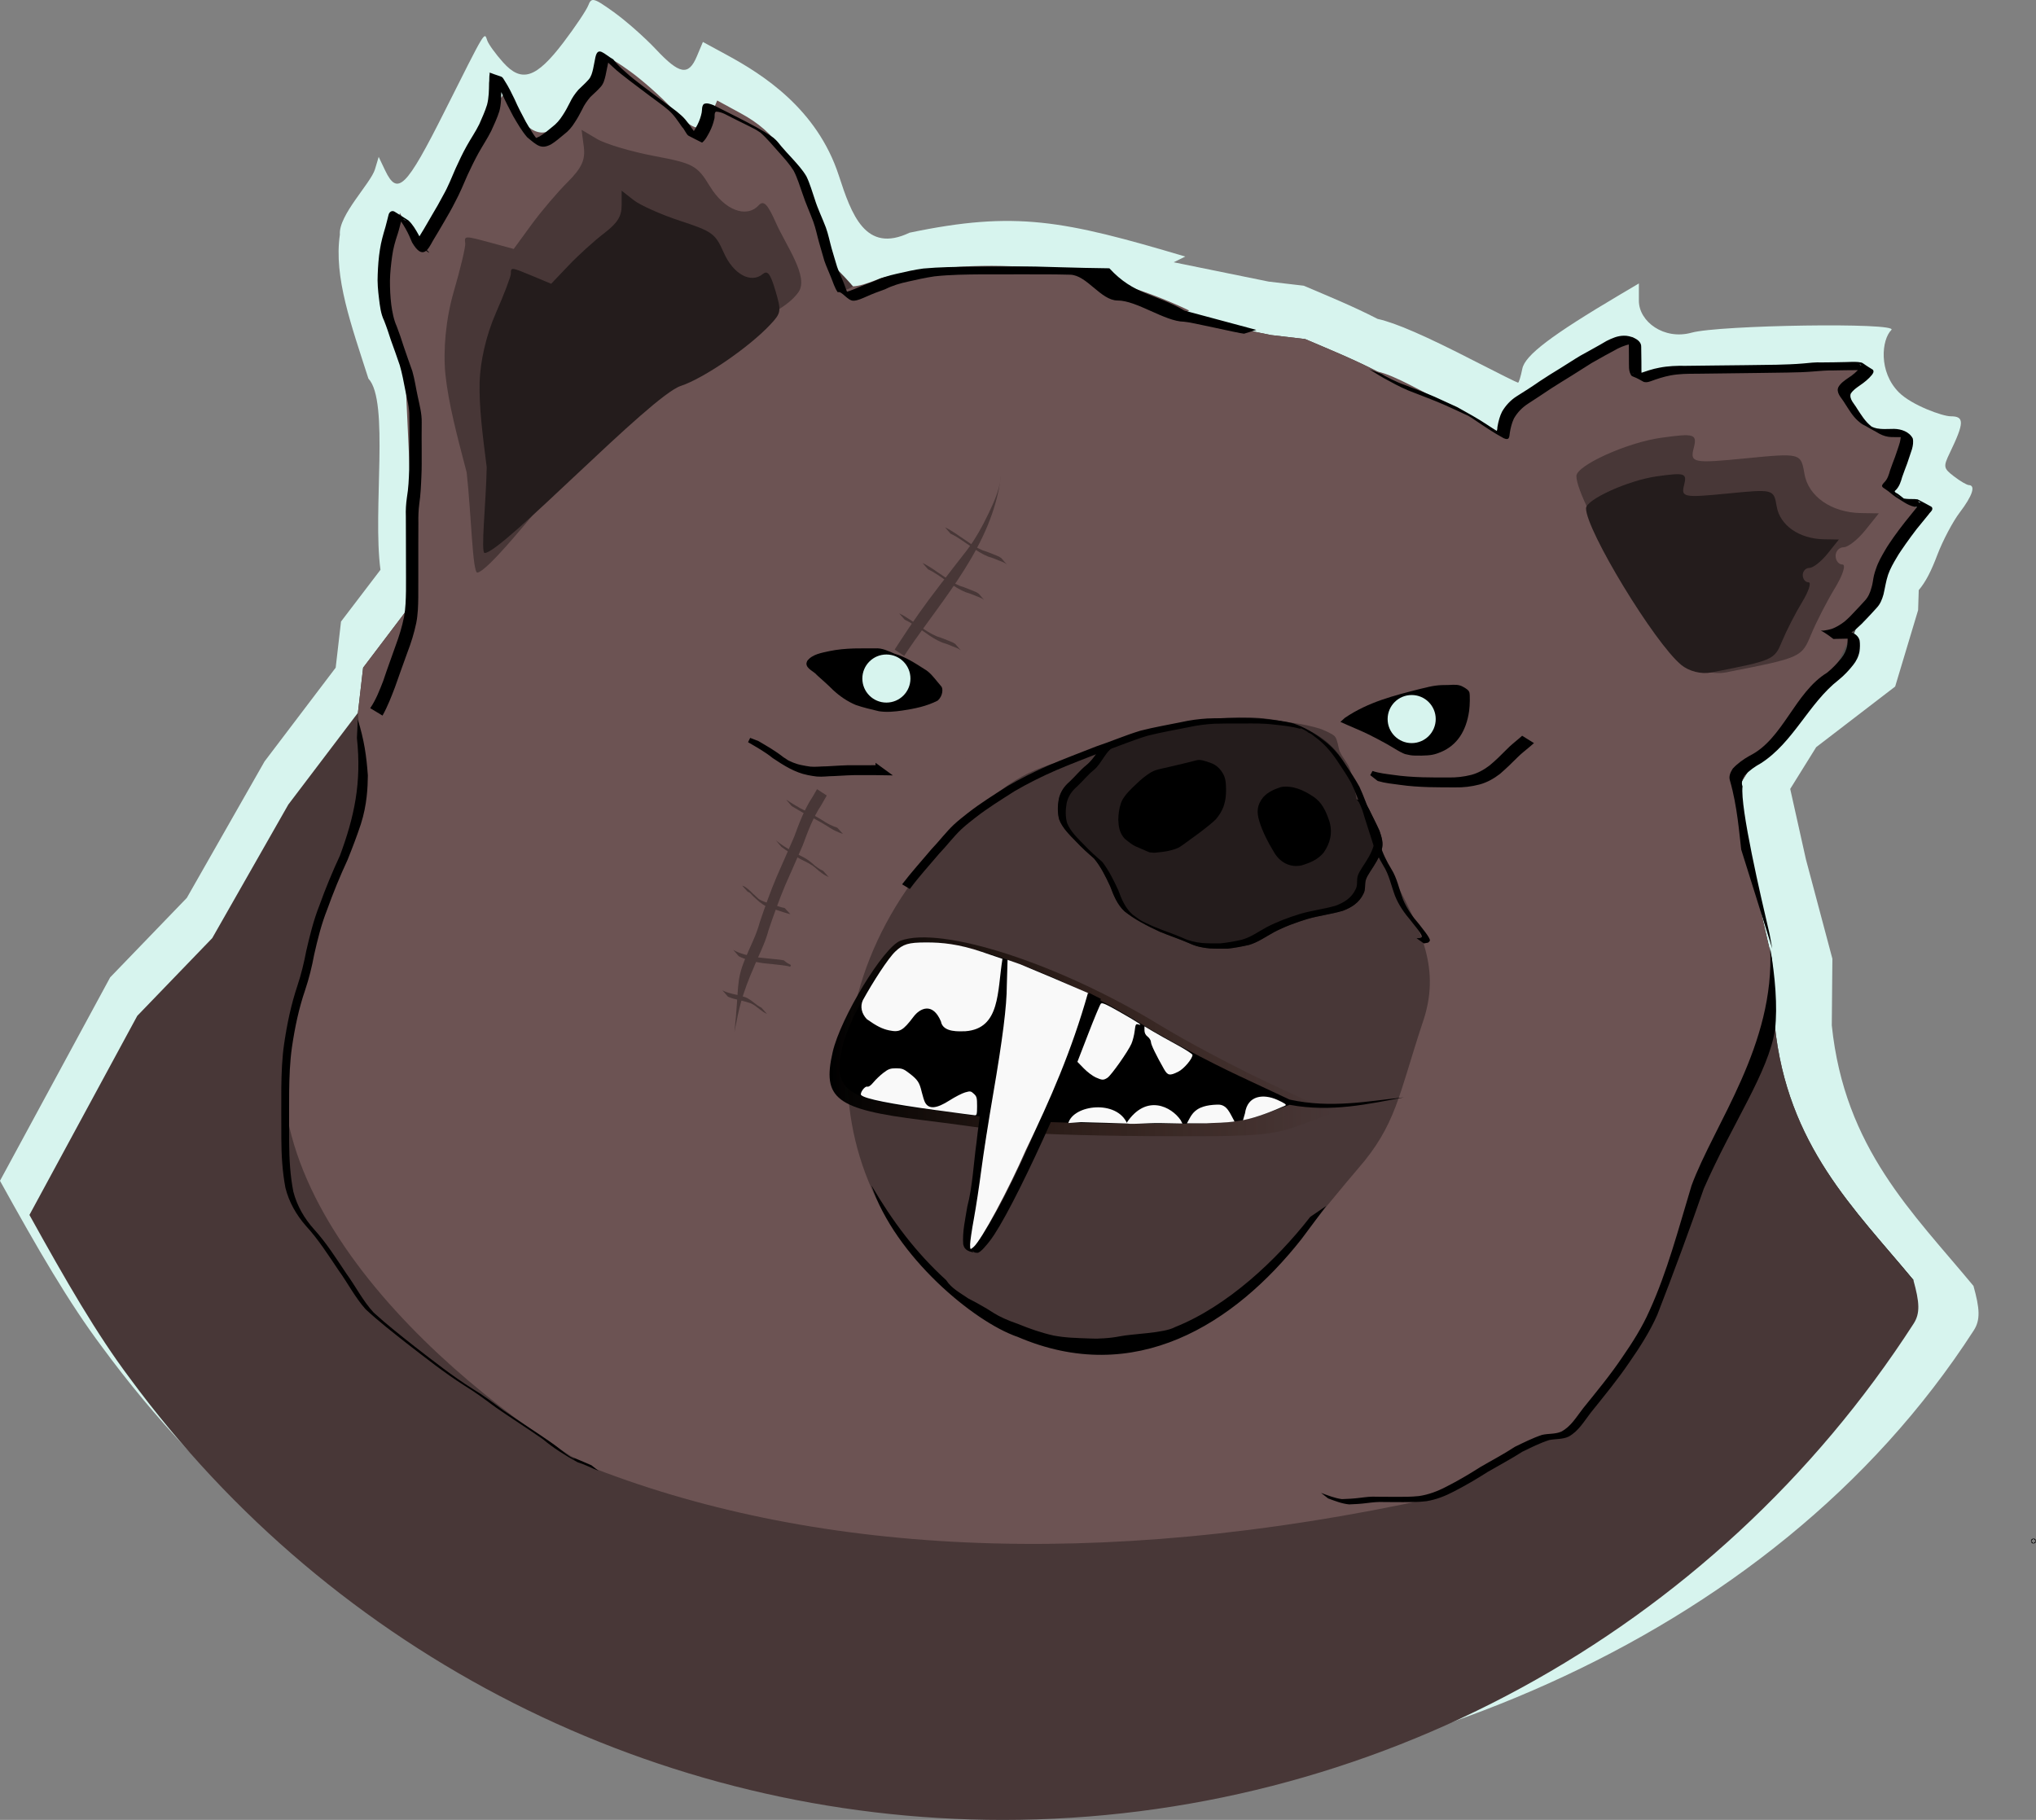 <?xml version="1.0" encoding="UTF-8" standalone="no"?>
<!-- Created with Inkscape (http://www.inkscape.org/) -->

<svg
   width="111.843mm"
   height="99.982mm"
   viewBox="0 0 111.843 99.982"
   version="1.1"
   id="svg5"
   xml:space="preserve"
   xmlns:xlink="http://www.w3.org/1999/xlink"
   xmlns="http://www.w3.org/2000/svg"
   xmlns:svg="http://www.w3.org/2000/svg"><rect x="0" y="0" width="111.843" height="99.982" fill="#808080" stroke="none"/><defs
     id="defs2"><linearGradient
       id="linearGradient7364"><stop
         style="stop-color:#5d4949;stop-opacity:0;"
         offset="0.829"
         id="stop7362" /><stop
         style="stop-color:#1f1818;stop-opacity:1;"
         offset="1"
         id="stop7360" /></linearGradient><linearGradient
       id="linearGradient7354"><stop
         style="stop-color:#000000;stop-opacity:1;"
         offset="0"
         id="stop7350" /><stop
         style="stop-color:#2b1100;stop-opacity:0;"
         offset="1"
         id="stop7352" /></linearGradient><linearGradient
       xlink:href="#linearGradient7354"
       id="linearGradient49"
       gradientUnits="userSpaceOnUse"
       gradientTransform="matrix(1.078,0,0,1.058,-135.365,8.122)"
       x1="64.513"
       y1="228.419"
       x2="90.194"
       y2="228.419" /><linearGradient
       xlink:href="#linearGradient7364"
       id="linearGradient50"
       gradientUnits="userSpaceOnUse"
       gradientTransform="translate(-130.357,21.106)"
       x1="21.127"
       y1="217.47"
       x2="124.051"
       y2="217.47" /><linearGradient
       xlink:href="#linearGradient7364"
       id="linearGradient51"
       gradientUnits="userSpaceOnUse"
       gradientTransform="translate(-130.357,21.106)"
       x1="21.127"
       y1="217.47"
       x2="124.051"
       y2="217.47" /></defs><g
     id="layer1"
     transform="translate(111.414,-192.865)"><path
       id="path1"
       style="fill:#d7f4ee;fill-opacity:1;stroke-width:0.27"
       d="m -78.81,192.866 c -0.143,-0.012 -0.21,0.092 -0.285,0.287 -0.103,0.27 -0.72,1.19 -1.369,2.045 -1.498,1.971 -2.296,2.233 -3.319,1.088 -0.402,-0.45 -0.791,-0.986 -0.863,-1.19 -0.172,-0.483 -0.038,-0.705 -2.345,3.887 -2.111,4.203 -2.585,4.673 -3.266,3.245 l -0.355,-0.744 -0.202,0.676 c -0.232,0.777 -2.018,2.533 -1.929,3.594 -0.347,2.343 0.636,4.997 1.566,7.909 1.166,1.239 0.224,7.234 0.663,10.506 l -2.167,2.843 -0.293,2.533 v 5.3e-4 l -3.907,5.15 -4.271,7.498 -4.21,4.365 -6.053,11.177 c 2.056,3.714 3.777,6.692 5.619,9.145 11.464,15.6 29.665,24.816 49.024,24.823 20.668,-0.002 42.569,-8.376 53.777,-25.741 0.379,-0.582 0.337,-1.205 -0.011,-2.451 -3.316,-4.01 -7.082,-7.545 -7.783,-14.315 l 0.033,-3.659 -1.455,-5.467 -0.862,-3.864 1.427,-2.294 4.338,-3.33 1.261,-4.197 0.035,-1.1 c 0.38,-0.448 0.682,-1.041 1.018,-1.928 0.299,-0.79 0.857,-1.846 1.24,-2.347 0.691,-0.906 0.881,-1.484 0.493,-1.496 -0.112,-0.003 -0.481,-0.22 -0.82,-0.481 -0.576,-0.443 -0.591,-0.528 -0.23,-1.278 0.806,-1.673 0.815,-2.02 0.055,-2.02 -0.449,0 -2.144,-0.612 -2.844,-1.312 -1.136,-1.136 -0.952,-2.897 -0.416,-3.432 0.423,-0.423 -9.467,-0.269 -10.974,0.15 -1.513,0.42 -2.896,-0.607 -2.896,-1.754 v -0.95 l -1.014,0.6 c -3.793,2.246 -5.241,3.344 -5.389,4.085 -0.084,0.422 -0.19,0.767 -0.234,0.767 -0.044,0 -1.094,-0.521 -2.332,-1.158 -2.743,-1.41 -4.382,-2.127 -5.384,-2.346 -0.678,-0.35 -1.363,-0.666 -2.043,-0.964 -0.68,-0.298 -1.356,-0.58 -2.014,-0.86 h -5.3e-4 l -1.926,-0.226 h -5.3e-4 l -2.3,-0.468 -2.917,-0.594 0.637,-0.314 c -6.688,-1.986 -9.322,-2.528 -15.145,-1.311 -2.431,1.162 -3.192,-1.004 -3.888,-3.141 -1.197,-3.679 -4.213,-5.569 -6.132,-6.613 l -1.334,-0.725 -0.333,0.793 c -0.455,1.081 -0.949,0.997 -2.24,-0.381 -0.605,-0.645 -1.647,-1.566 -2.315,-2.046 -0.622,-0.447 -0.934,-0.653 -1.119,-0.669 z" /><path
       style="fill:url(#linearGradient51);fill-opacity:1;stroke-width:0.265"
       d="m -109.23,257.566 5.356,-8.893 4.119,-4.271 4.179,-7.337 3.823,-5.04 0.286,-2.479 2.887,-3.81 -0.188,-14.585 0.942,-4.404 c 2.306,-5.267 7.177,-5.417 12.648,-4.37 4.449,1.648 8.939,3.193 12.062,8.181 3.081,-0.996 8.967,-0.684 13.826,-0.851 l 7.687,1.564 1.885,0.221 c 2.515,1.072 5.285,2.145 7.594,4.218 7.881,8.337 15.46,8.91 21.831,1.521 l 1.204,3.686 c -0.062,1.982 1.895,3.686 -0.191,5.945 -0.409,1.355 -1.09,2.638 -2.016,3.855 l -3.463,3.51 -1.396,2.245 0.843,3.781 1.246,5.347 0.146,3.583 c 0.686,6.624 4.371,10.083 7.616,14.007 -18.235,16.507 -29.516,11.916 -72.977,10.143 -15.156,-2.336 -23.601,-8.459 -29.947,-15.768 z"
       id="path2" /><path
       style="fill:url(#linearGradient50);fill-opacity:1;stroke-width:0.265"
       d="m -109.23,257.566 5.356,-8.893 4.119,-4.271 4.179,-7.337 3.823,-5.04 0.286,-2.479 2.887,-3.81 -0.188,-14.585 0.942,-4.404 c 2.306,-5.267 7.177,-5.417 12.648,-4.37 4.449,1.648 8.939,3.193 12.062,8.181 3.081,-0.996 8.967,-0.684 13.826,-0.851 l 7.687,1.564 1.885,0.221 c 2.515,1.072 5.285,2.145 7.594,4.218 5.706,1.256 -0.562,11.826 21.831,1.521 l 1.204,3.686 -0.191,5.945 -2.133,3.781 -3.346,3.584 -1.396,2.245 0.843,3.781 1.246,5.338 0.145,3.593 c 0.686,6.624 4.371,10.083 7.616,14.007 -18.235,16.507 -29.516,11.916 -72.977,10.143 -15.156,-2.336 -23.601,-8.459 -29.947,-15.768 z"
       id="path3" /><path
       id="path4"
       style="fill:#483737;fill-opacity:1;stroke-width:0.265"
       d="m -80.071,201.866 c -3.372,0.058 -6.169,1.26 -7.755,4.881 l -0.942,4.404 0.188,14.585 -2.887,3.811 -0.286,2.479 -3.823,5.04 -4.179,7.337 -4.119,4.271 -5.923,10.937 c 2.012,3.634 3.696,6.548 5.498,8.948 11.217,15.265 29.027,24.283 47.97,24.289 20.224,-0.002 39.065,-10.267 50.032,-27.259 0.371,-0.57 0.33,-1.179 -0.01,-2.398 -3.245,-3.924 -6.93,-7.383 -7.616,-14.007 l -0.164,-3.612 -1.227,-5.318 -0.843,-3.781 1.397,-2.245 3.476,-3.705 2.002,-3.66 0.191,-5.945 -1.204,-3.687 c -6.765,2.133 -13.215,10.563 -21.831,-1.521 -2.309,-2.073 -5.079,-3.146 -7.594,-4.218 l -1.885,-0.221 -7.687,-1.564 c -4.859,0.167 -10.744,-0.145 -13.826,0.851 -3.122,-4.988 -7.613,-6.533 -12.062,-8.181 -1.71,-0.327 -3.361,-0.537 -4.893,-0.511 z" /><path
       id="path5"
       style="fill:#6c5353;stroke-width:0.265"
       d="m -77.893,196.134 c -0.14,-0.012 -0.205,0.09 -0.279,0.281 -0.101,0.264 -0.704,1.165 -1.34,2.001 -1.466,1.928 -2.247,2.185 -3.247,1.065 -0.394,-0.441 -0.774,-0.964 -0.845,-1.164 -0.168,-0.473 -0.037,-0.69 -2.294,3.804 -2.066,4.112 -2.529,4.573 -3.196,3.175 l -0.348,-0.728 -0.198,0.661 c -0.449,1.502 -1.006,3.798 -0.276,5.788 0.18,0.491 0.629,1.345 0.73,1.735 l 0.606,12.984 -2.887,3.811 -0.286,2.479 0.335,4.757 -3.383,9.948 c -4.824,10.803 7.629,21.85 15.517,26.604 12.213,4.878 28.023,5.9 46.713,1.804 0.43,-0.164 5.924,-3.24 5.924,-3.24 l 1.272,-0.158 2.981,-3.398 2.222,-4.634 4.246,-10.14 2.005,-4.384 -0.148,-3.558 -1.244,-5.373 -0.843,-3.781 1.396,-2.245 3.604,-3.537 1.874,-3.828 0.671,-0.844 c 0.372,-0.438 0.03,-1.25 0.359,-2.119 0.292,-0.773 1.347,-1.517 1.722,-2.008 0.676,-0.887 0.959,-1.086 0.579,-1.096 -0.191,-0.005 -1.938,-0.893 -1.409,-1.127 0.651,-0.287 -0.29,-0.321 0.063,-1.055 0.789,-1.637 0.509,-2.172 -0.235,-2.172 -0.44,0 -1.737,0.131 -1.892,-0.979 -0.036,-0.258 -0.628,-0.671 -0.664,-0.86 -0.179,-0.948 0.406,-1.009 0.843,-1.446 0.414,-0.414 -9.207,-0.166 -10.682,0.244 -1.48,0.411 -1.778,0.023 -1.778,-1.1 v -0.93 l -1.256,0.706 c -2.459,1.456 -4.092,2.237 -4.834,2.932 -0.378,0.354 -0.731,0.429 -0.78,0.674 -0.083,0.413 -0.242,1.031 -0.285,1.031 -0.043,0 -0.673,-0.4 -1.885,-1.023 -2.684,-1.379 -4.024,-2.199 -5.005,-2.414 -1.326,-0.684 -2.682,-1.236 -3.97,-1.785 l -1.885,-0.221 -5.106,-1.039 0.624,-0.307 c -5.18,-2.475 -10.944,-3.088 -16.89,-1.801 -0.1,0.041 -0.195,0.079 -0.287,0.115 -0.538,0.211 -0.953,0.343 -1.295,0.357 -1.112,0.778 -0.989,-1.067 -1.512,-1.527 -0.211,-0.517 -0.265,-1.096 -0.54,-1.94 -1.172,-3.6 -2.222,-5.012 -4.1,-6.033 l -1.305,-0.71 -0.326,0.776 c -0.445,1.058 -0.928,0.975 -2.192,-0.373 -0.592,-0.631 -1.611,-1.532 -2.265,-2.002 -0.609,-0.437 -0.914,-0.639 -1.095,-0.654 z" /><path
       style="fill:#000000;stroke-width:0.265"
       id="path6"
       d="m -91.808,233.406 c 0.266,2.463 -0.144,4.337 -0.931,6.461 -0.416,0.895 -0.794,1.806 -1.127,2.736 -0.319,0.803 -0.527,1.648 -0.721,2.489 -0.124,0.649 -0.278,1.292 -0.487,1.919 -0.344,1.025 -0.566,2.084 -0.725,3.151 -0.123,0.818 -0.151,1.644 -0.162,2.47 -0.004,0.934 -1.5e-4,1.868 0.002,2.801 0.003,0.899 0.057,1.803 0.224,2.686 0.196,0.786 0.591,1.48 1.12,2.086 0.685,0.745 1.232,1.606 1.795,2.443 0.51,0.703 0.905,1.489 1.485,2.14 0.722,0.673 1.505,1.279 2.279,1.89 1.029,0.793 2.047,1.604 3.144,2.302 0.598,0.362 1.159,0.78 1.719,1.197 0.858,0.597 1.742,1.157 2.6,1.754 0.591,0.496 1.229,0.893 1.902,1.264 0.399,0.128 0.771,0.319 1.158,0.476 l -0.388,-0.305 v 0 c -0.385,-0.161 -0.761,-0.34 -1.155,-0.478 0.073,0.047 0.161,0.076 0.22,0.14 0.05,0.054 -0.13,-0.07 -0.192,-0.109 -0.385,-0.242 -0.719,-0.554 -1.095,-0.809 -0.857,-0.598 -1.74,-1.157 -2.599,-1.752 -0.56,-0.418 -1.119,-0.839 -1.719,-1.201 -1.103,-0.695 -2.126,-1.506 -3.157,-2.302 -0.77,-0.608 -1.542,-1.215 -2.266,-1.876 -0.593,-0.642 -0.986,-1.434 -1.498,-2.138 -0.561,-0.837 -1.103,-1.7 -1.785,-2.446 -0.533,-0.595 -0.931,-1.284 -1.133,-2.063 -0.173,-0.881 -0.224,-1.783 -0.23,-2.679 -0.002,-0.933 -0.006,-1.866 2.6e-4,-2.8 0.011,-0.824 0.037,-1.649 0.155,-2.466 0.156,-1.065 0.376,-2.121 0.726,-3.141 0.211,-0.628 0.37,-1.271 0.49,-1.923 0.19,-0.84 0.397,-1.684 0.716,-2.485 0.333,-0.929 0.707,-1.841 1.122,-2.736 0.26,-0.646 0.51,-1.298 0.729,-1.96 0.343,-1.064 0.378,-2.042 0.385,-2.678 -0.078,-1.086 -0.199,-1.921 -0.552,-3.077 z" /><path
       style="fill:#000000;stroke-width:0.265"
       id="path7"
       d="m -18.497,258.012 c -0.74,2.451 -1.325,4.702 -2.303,6.853 -0.403,0.916 -0.94,1.758 -1.507,2.579 -0.654,0.97 -1.401,1.872 -2.135,2.781 -0.369,0.469 -0.67,1.014 -1.215,1.295 -0.336,0.143 -0.703,0.094 -1.051,0.176 -0.517,0.173 -1.002,0.419 -1.491,0.655 -0.612,0.403 -1.263,0.741 -1.895,1.111 -0.608,0.387 -1.229,0.755 -1.872,1.08 -0.471,0.247 -0.966,0.435 -1.492,0.513 -0.425,0.047 -0.853,0.045 -1.28,0.044 l -1.025,-0.006 c -0.328,-0.021 -0.65,0.023 -0.974,0.063 -0.32,0.04 -0.643,0.059 -0.965,0.068 -0.394,-0.053 -0.77,-0.205 -1.142,-0.342 l 0.389,0.304 v 0 c 0.374,0.138 0.755,0.29 1.154,0.328 0.323,-0.01 0.646,-0.031 0.967,-0.072 0.323,-0.041 0.644,-0.076 0.971,-0.058 0.341,10e-4 0.682,0.003 1.024,0.005 0.428,1e-5 0.858,0.001 1.283,-0.051 0.528,-0.086 1.024,-0.279 1.497,-0.528 0.642,-0.329 1.265,-0.694 1.873,-1.083 0.632,-0.368 1.28,-0.709 1.896,-1.105 0.486,-0.235 0.969,-0.482 1.486,-0.645 0.353,-0.07 0.725,-0.03 1.059,-0.187 0.543,-0.297 0.848,-0.839 1.217,-1.317 0.733,-0.912 1.478,-1.816 2.135,-2.786 0.57,-0.823 1.11,-1.665 1.517,-2.583 0.898,-2.308 1.8,-4.753 2.557,-6.939 1.608,-3.661 3.541,-6.367 3.913,-8.735 0.144,-1.28 0.01,-2.913 -0.27,-4.509 0.287,5.351 -3.074,9.695 -4.322,13.09 z" /><path
       style="fill:#483737;fill-opacity:1;stroke-width:0.265"
       d="m -58.613,238.226 c 2.851,-2.787 3.701,-3.079 6.964,-3.971 5.121,-1.736 9.548,-2.299 12.718,-1.366 0.202,0.069 0.684,0.272 0.833,0.421 0.157,0.157 0.204,0.662 0.28,0.838 0.146,0.34 0.448,0.641 0.564,0.986 0.612,1.973 1.556,4.303 2.435,6.031 1.422,2.796 2.616,4.898 1.529,7.96 -1.289,3.904 -1.435,5.557 -3.539,7.961 -3.244,3.78 -6.289,8.402 -11.264,9.297 -1.043,0.175 -2.382,0 -3.444,0 -1.215,0 -2.672,0.238 -3.804,-0.141 -0.089,-0.03 -0.258,0.045 -0.341,0 -1.1,-0.602 0.397,0.066 -0.973,-0.557 -9.795,-5.638 -11.288,-18.539 -1.957,-27.459 z"
       id="path8" /><path
       style="fill:#241c1c;stroke-width:0.265"
       id="path9"
       d="m -50.956,233.881 c 0,0 -0.339,0.675 -0.79,1.03 -0.334,0.272 -0.601,0.61 -0.914,0.903 -0.299,0.258 -0.498,0.553 -0.589,0.935 -0.07,0.379 -0.08,0.752 0.015,1.126 0.181,0.487 0.572,0.851 0.926,1.218 0.31,0.332 0.645,0.636 0.988,0.933 0.381,0.455 0.646,1.003 0.895,1.539 0.188,0.502 0.387,0.997 0.784,1.368 0.587,0.467 1.265,0.807 1.943,1.122 0.545,0.226 1.104,0.406 1.644,0.644 0.344,0.163 0.711,0.237 1.087,0.27 0.328,0.021 0.656,0.016 0.984,0.015 0.4,-0.046 0.794,-0.118 1.186,-0.208 0.49,-0.144 0.91,-0.449 1.355,-0.692 0.591,-0.312 1.207,-0.535 1.844,-0.731 0.646,-0.187 1.312,-0.261 1.957,-0.453 0.489,-0.184 0.901,-0.457 1.126,-0.936 0.124,-0.223 0.063,-0.492 0.12,-0.726 0.042,-0.173 0.147,-0.321 0.236,-0.471 0.251,-0.383 0.508,-0.763 0.639,-1.204 0.12,-0.372 0.002,-0.703 -0.114,-1.057 -0.181,-0.402 -0.388,-0.794 -0.579,-1.192 -0.143,-0.248 -0.065,-0.133 -0.231,-0.348 l -0.454,-0.194 c -1.042,-7.187 -11.747,-3.748 -13.402,-3.161 z" /><path
       style="fill:url(#linearGradient49);fill-opacity:1;stroke-width:0.311"
       d="m -56.363,254.997 c -0.866,-0.136 -2.839,-0.405 -4.386,-0.597 -4.751,-0.59 -5.514,-1.17 -4.923,-3.741 0.435,-1.892 2.795,-5.768 3.722,-6.112 2.262,-0.838 8.764,1.277 14.244,4.635 1.472,0.902 4.219,2.357 6.106,3.235 l 3.431,1.595 -1.79,0.653 c -1.629,0.594 -2.376,0.649 -8.31,0.616 -3.586,-0.02 -7.228,-0.148 -8.094,-0.284 z"
       id="path10" /><path
       style="fill:#000000;stroke-width:0.265"
       id="path11"
       d="m -61.433,241.702 c 0.498,-0.676 1.068,-1.293 1.607,-1.935 0.423,-0.438 0.787,-0.934 1.231,-1.352 0.228,-0.215 0.52,-0.438 0.765,-0.633 0.688,-0.536 1.43,-0.991 2.163,-1.46 0.728,-0.423 1.48,-0.797 2.252,-1.134 0.858,-0.371 1.734,-0.696 2.604,-1.039 0.824,-0.272 1.619,-0.622 2.452,-0.868 0.747,-0.188 1.506,-0.316 2.26,-0.47 0.469,-0.103 0.945,-0.162 1.423,-0.187 0.513,-0.016 1.027,-0.012 1.54,-0.011 0.57,-0.004 1.137,-0.013 1.703,0.059 0.494,0.051 0.984,0.103 1.464,0.237 -0.15,-0.204 0.868,0.486 0.627,0.277 -0.065,-0.056 -0.145,-0.154 -0.225,-0.123 -0.074,0.029 0.131,0.088 0.195,0.135 0.064,0.047 0.126,0.098 0.189,0.147 0.49,0.349 0.884,0.811 1.219,1.307 0.271,0.408 0.545,0.808 0.781,1.236 0.237,0.489 0.41,1.006 0.616,1.51 0.158,0.544 0.345,1.079 0.513,1.621 0.139,0.495 0.358,0.95 0.623,1.389 0.328,0.51 0.438,1.115 0.651,1.677 0.202,0.504 0.512,0.945 0.863,1.354 0.114,0.17 0.609,0.703 0.604,0.888 -7.9e-4,0.033 -0.049,0.045 -0.073,0.068 -0.071,0.005 -0.141,0.011 -0.212,0.016 0,0 0.402,0.284 0.402,0.284 v 0 c 0.078,-0.015 0.156,-0.029 0.233,-0.043 0.033,-0.04 0.092,-0.068 0.098,-0.119 0.019,-0.157 -0.494,-0.752 -0.6,-0.903 -0.353,-0.405 -0.667,-0.84 -0.873,-1.34 -0.218,-0.562 -0.322,-1.17 -0.646,-1.684 -0.266,-0.435 -0.488,-0.885 -0.627,-1.378 -0.166,-0.543 -0.361,-1.077 -0.512,-1.625 -0.206,-0.504 -0.382,-1.02 -0.612,-1.514 -0.237,-0.43 -0.506,-0.834 -0.781,-1.241 -0.33,-0.5 -0.722,-0.97 -1.211,-1.321 -0.492,-0.391 -1.037,-0.716 -1.634,-0.919 -0.482,-0.127 -0.973,-0.179 -1.467,-0.231 -0.567,-0.068 -1.135,-0.055 -1.705,-0.053 -0.515,-7.9e-4 -1.03,-0.006 -1.545,0.012 -0.479,0.029 -0.955,0.091 -1.424,0.196 -0.754,0.155 -1.514,0.283 -2.26,0.475 -0.832,0.25 -1.629,0.597 -2.453,0.872 -0.87,0.343 -1.747,0.671 -2.608,1.039 -0.772,0.34 -1.525,0.718 -2.255,1.141 -0.735,0.469 -1.474,0.93 -2.163,1.466 -0.246,0.196 -0.54,0.423 -0.769,0.638 -0.445,0.419 -0.811,0.914 -1.234,1.354 -0.539,0.643 -1.106,1.263 -1.614,1.931 0,0 0.423,0.255 0.423,0.255 z" /><path
       style="fill:#000000;fill-opacity:1;stroke-width:0.283"
       d="m -56.707,254.333 c -0.784,-0.124 -2.572,-0.369 -3.973,-0.544 -4.303,-0.539 -4.994,-1.068 -4.459,-3.413 0.394,-1.727 2.532,-5.263 3.371,-5.576 2.049,-0.765 7.938,1.165 12.901,4.229 1.333,0.823 3.822,2.151 5.531,2.951 l 2.763,1.294 c 2.283,0.501 4.362,0.075 6.274,-0.121 -1.904,0.354 -3.988,0.838 -6.27,0.408 l -1.28,0.47 c -1.475,0.542 -2.153,0.593 -7.527,0.562 -3.248,-0.018 -6.547,-0.135 -7.331,-0.259 z"
       id="path12" /><path
       style="fill:#000000;stroke-width:0.265"
       id="path13"
       d="m -50.956,233.881 c 0,0 -0.339,0.675 -0.79,1.03 -0.334,0.272 -0.601,0.61 -0.914,0.903 -0.299,0.258 -0.498,0.553 -0.589,0.935 -0.07,0.379 -0.08,0.752 0.015,1.126 0.181,0.487 0.572,0.851 0.926,1.218 0.31,0.332 0.645,0.636 0.988,0.933 0.381,0.455 0.646,1.003 0.895,1.539 0.188,0.502 0.387,0.997 0.784,1.368 0.587,0.467 1.265,0.807 1.943,1.122 0.545,0.226 1.104,0.406 1.644,0.644 0.344,0.163 0.711,0.237 1.087,0.27 0.328,0.021 0.656,0.016 0.984,0.015 0.4,-0.046 0.794,-0.118 1.186,-0.208 0.49,-0.144 0.91,-0.449 1.355,-0.692 0.591,-0.312 1.207,-0.535 1.844,-0.731 0.646,-0.187 1.312,-0.261 1.957,-0.453 0.489,-0.184 0.901,-0.457 1.126,-0.936 0.124,-0.223 0.063,-0.492 0.12,-0.726 0.042,-0.173 0.147,-0.321 0.236,-0.471 0.251,-0.383 0.508,-0.763 0.639,-1.204 0.12,-0.372 0.002,-0.703 -0.114,-1.057 -0.181,-0.402 -0.388,-0.794 -0.579,-1.192 -0.143,-0.248 -0.065,-0.133 -0.231,-0.348 l -0.454,-0.194 v 0 c 0.17,0.207 0.09,0.095 0.236,0.338 0.192,0.396 0.39,0.789 0.58,1.185 0.113,0.345 0.244,0.664 0.127,1.03 -0.127,0.439 -0.382,0.816 -0.63,1.195 -0.09,0.15 -0.206,0.316 -0.251,0.49 -0.059,0.227 0.011,0.492 -0.111,0.71 -0.216,0.467 -0.624,0.728 -1.1,0.903 -0.646,0.19 -1.313,0.26 -1.957,0.453 -0.639,0.197 -1.256,0.427 -1.851,0.738 -0.441,0.241 -0.859,0.545 -1.349,0.68 -0.39,0.088 -0.783,0.16 -1.182,0.198 -0.327,0.001 -0.655,0.005 -0.982,-0.019 -0.373,-0.037 -0.735,-0.119 -1.076,-0.281 -0.54,-0.237 -1.101,-0.41 -1.642,-0.644 -0.627,-0.294 -0.508,-0.194 -1.103,-0.63 -0.411,-0.357 -0.612,-0.85 -0.797,-1.352 -0.248,-0.54 -0.516,-1.086 -0.882,-1.556 -0.343,-0.297 -0.682,-0.597 -0.992,-0.93 -0.351,-0.361 -0.739,-0.719 -0.934,-1.194 -0.101,-0.365 -0.091,-0.731 -0.025,-1.104 0.086,-0.374 0.282,-0.659 0.574,-0.91 0.312,-0.293 0.578,-0.629 0.911,-0.9 0.447,-0.35 0.677,-1.14 1.216,-1.324 l -0.187,-0.238 z" /><path
       style="fill:#000000;stroke-width:0.265"
       id="path14"
       d="m -39.916,240.409 c 0.458,-0.139 0.893,-0.315 1.207,-0.695 0.374,-0.523 0.51,-1.107 0.319,-1.737 -0.188,-0.545 -0.396,-1.036 -0.902,-1.36 -0.513,-0.346 -1.131,-0.621 -1.76,-0.511 -0.36,0.118 -0.708,0.268 -0.968,0.554 -0.344,0.429 -0.373,0.797 -0.216,1.323 0.185,0.592 0.471,1.148 0.793,1.676 0.325,0.583 0.905,0.888 1.527,0.749 z" /><g
       id="g25"
       transform="matrix(1.177,0,0,1.177,-167.447,-39.489)"
       style="fill:#483737;fill-opacity:1"><path
         style="fill:#483737;fill-opacity:1;stroke:none;stroke-width:0.201;stroke-opacity:1"
         id="path15"
         d="m 94.32,219.671 c -0.069,0.61 -0.309,1.147 -0.565,1.685 -0.299,0.622 -0.622,1.218 -1.031,1.751 -0.43,0.555 -0.865,1.106 -1.29,1.668 -0.649,0.84 -1.263,1.707 -1.847,2.61 -0.604,0.916 -1.152,1.881 -1.644,2.882 -0.357,0.806 -0.829,1.532 -1.251,2.293 -0.354,0.711 -0.779,1.368 -1.166,2.055 -0.375,0.568 -0.618,1.207 -0.854,1.856 -0.267,0.627 -0.55,1.245 -0.819,1.871 -0.292,0.687 -0.542,1.396 -0.783,2.106 -0.164,0.626 -0.472,1.182 -0.708,1.773 -0.41,1.021 -0.254,1.256 -0.478,3.368 v 0 c 0.011,-0.059 0.023,-0.119 0.034,-0.178 0.079,-0.405 0.158,-0.81 0.268,-1.207 0.158,-0.546 0.354,-1.075 0.582,-1.59 0.235,-0.594 0.543,-1.152 0.707,-1.78 0.238,-0.71 0.491,-1.415 0.779,-2.102 0.273,-0.625 0.555,-1.245 0.822,-1.873 0.237,-0.644 0.474,-1.283 0.848,-1.846 0.387,-0.688 0.804,-1.351 1.163,-2.059 0.421,-0.762 0.893,-1.491 1.251,-2.297 0.484,-1.003 1.031,-1.967 1.633,-2.881 1.679,-2.482 3.937,-4.903 4.347,-8.105 z" /><path
         style="fill:#483737;fill-opacity:1;stroke:none;stroke-width:0.265;stroke-opacity:1"
         id="path16"
         d="m 91.973,222.324 c 0.349,0.158 0.646,0.402 0.967,0.608 0.252,0.182 0.512,0.35 0.801,0.465 0.221,0.055 0.422,0.161 0.636,0.236 0.159,0.073 0.087,0.03 0.218,0.127 0,0 -0.256,-0.298 -0.256,-0.298 v 0 c -0.138,-0.09 -0.063,-0.049 -0.226,-0.12 -0.212,-0.079 -0.416,-0.177 -0.635,-0.238 -0.285,-0.118 -0.54,-0.287 -0.791,-0.465 -0.322,-0.209 -0.624,-0.448 -0.973,-0.612 0,0 0.259,0.297 0.259,0.297 z" /><path
         style="fill:#483737;fill-opacity:1;stroke:none;stroke-width:0.265;stroke-opacity:1"
         id="path17"
         d="m 90.921,223.987 c 0.349,0.158 0.646,0.402 0.967,0.608 0.252,0.182 0.512,0.35 0.801,0.465 0.221,0.055 0.422,0.161 0.636,0.236 0.159,0.073 0.087,0.03 0.218,0.127 0,0 -0.256,-0.298 -0.256,-0.298 v 0 c -0.138,-0.09 -0.063,-0.049 -0.226,-0.12 -0.212,-0.079 -0.416,-0.177 -0.635,-0.238 -0.285,-0.118 -0.54,-0.287 -0.791,-0.465 -0.322,-0.209 -0.624,-0.448 -0.973,-0.612 0,0 0.259,0.297 0.259,0.297 z" /><path
         style="fill:#483737;fill-opacity:1;stroke:none;stroke-width:0.265;stroke-opacity:1"
         id="path18"
         d="m 89.831,226.338 c 0.349,0.158 0.646,0.402 0.967,0.608 0.252,0.182 0.512,0.35 0.801,0.465 0.221,0.055 0.422,0.161 0.636,0.236 0.159,0.073 0.087,0.03 0.218,0.127 0,0 -0.256,-0.298 -0.256,-0.298 v 0 c -0.138,-0.09 -0.063,-0.049 -0.226,-0.12 -0.212,-0.079 -0.416,-0.177 -0.635,-0.238 -0.285,-0.118 -0.54,-0.287 -0.791,-0.465 -0.322,-0.209 -0.624,-0.448 -0.973,-0.612 0,0 0.259,0.297 0.259,0.297 z" /><path
         style="fill:#483737;fill-opacity:1;stroke:none;stroke-width:0.265;stroke-opacity:1"
         id="path19"
         d="m 86.162,231.621 c 0.349,0.158 0.646,0.402 0.967,0.608 0.252,0.182 0.512,0.35 0.801,0.465 0.221,0.055 0.422,0.161 0.636,0.236 0.159,0.073 0.087,0.03 0.218,0.127 0,0 -0.256,-0.298 -0.256,-0.298 v 0 c -0.138,-0.09 -0.063,-0.049 -0.226,-0.12 -0.212,-0.079 -0.416,-0.177 -0.635,-0.238 -0.285,-0.118 -0.54,-0.287 -0.791,-0.465 -0.322,-0.209 -0.624,-0.448 -0.973,-0.612 0,0 0.259,0.297 0.259,0.297 z" /><path
         style="fill:#483737;fill-opacity:1;stroke:none;stroke-width:0.265;stroke-opacity:1"
         id="path20"
         d="m 85.581,233.385 c 0.18,0.079 0.366,0.144 0.54,0.236 0.17,0.087 0.333,0.185 0.493,0.289 0.165,0.113 0.336,0.215 0.51,0.314 0.107,0.066 0.207,0.143 0.303,0.224 0.043,0.037 0.089,0.07 0.134,0.105 0,0 -0.253,-0.297 -0.253,-0.297 v 0 c -0.045,-0.035 -0.09,-0.069 -0.134,-0.106 -0.098,-0.077 -0.196,-0.154 -0.305,-0.215 -0.173,-0.098 -0.343,-0.201 -0.507,-0.314 -0.159,-0.103 -0.324,-0.197 -0.493,-0.284 -0.181,-0.09 -0.371,-0.158 -0.553,-0.245 0,0 0.264,0.294 0.264,0.294 z" /><path
         style="fill:#483737;fill-opacity:1;stroke:none;stroke-width:0.265;stroke-opacity:1"
         id="path21"
         d="m 84.555,235.037 c 0.218,0.127 0.432,0.26 0.652,0.382 0.236,0.118 0.471,0.237 0.7,0.37 0.164,0.089 0.32,0.192 0.478,0.291 0.126,0.08 0.263,0.141 0.401,0.198 0.052,0.022 0.106,0.039 0.161,0.055 0,0 -0.264,-0.288 -0.264,-0.288 v 0 c -0.053,-0.016 -0.105,-0.034 -0.156,-0.056 -0.136,-0.057 -0.269,-0.12 -0.394,-0.199 -0.157,-0.098 -0.313,-0.199 -0.477,-0.287 -0.227,-0.128 -0.46,-0.245 -0.693,-0.362 -0.226,-0.128 -0.449,-0.261 -0.665,-0.405 0,0 0.256,0.301 0.256,0.301 z" /><path
         style="fill:#483737;fill-opacity:1;stroke:none;stroke-width:0.265;stroke-opacity:1"
         id="path22"
         d="m 84.074,236.939 c 0.243,0.188 0.509,0.344 0.771,0.503 0.211,0.13 0.445,0.214 0.651,0.354 -0.046,-0.047 0.214,0.165 0.165,0.118 -0.067,-0.063 -0.139,-0.12 -0.21,-0.18 -0.027,-0.023 0.053,0.047 0.08,0.07 0.387,0.334 0.241,0.224 0.461,0.384 0.091,0.066 0.192,0.117 0.293,0.165 0,0 -0.258,-0.291 -0.258,-0.291 v 0 c -0.098,-0.047 -0.194,-0.098 -0.281,-0.163 -0.155,-0.117 -0.126,-0.099 0.109,0.107 0.026,0.023 -0.052,-0.047 -0.079,-0.07 -0.174,-0.151 -0.336,-0.306 -0.529,-0.43 -0.206,-0.131 -0.435,-0.214 -0.643,-0.342 -0.268,-0.162 -0.541,-0.323 -0.782,-0.525 0,0 0.253,0.3 0.253,0.3 z" /><path
         style="fill:#483737;fill-opacity:1;stroke:none;stroke-width:0.265;stroke-opacity:1"
         id="path23"
         d="m 84.228,239.795 c -0.184,-0.035 -0.36,-0.102 -0.538,-0.157 -0.191,-0.061 -0.387,-0.115 -0.568,-0.205 -0.151,-0.06 -0.533,-0.405 -0.027,0.028 -0.18,-0.201 -0.386,-0.374 -0.594,-0.547 0.515,0.48 0.036,-0.042 -0.185,-0.141 -0.023,-0.011 -0.048,-0.015 -0.071,-0.023 0,0 0.259,0.287 0.259,0.287 v 0 c 0.022,0.009 0.045,0.017 0.065,0.028 0.021,0.011 0.078,0.057 0.06,0.041 -0.028,-0.026 -0.788,-0.685 0.12,0.103 0.041,0.035 0.483,0.408 -0.179,-0.159 -0.017,-0.015 0.033,0.031 0.05,0.047 0.055,0.055 0.041,0.044 0.095,0.103 0.016,0.018 0.033,0.035 0.05,0.053 0.198,0.174 0.371,0.357 0.61,0.466 0.183,0.082 0.376,0.137 0.567,0.196 0.183,0.058 0.365,0.125 0.553,0.167 0,0 -0.27,-0.289 -0.27,-0.289 z" /><path
         style="fill:#483737;fill-opacity:1;stroke:none;stroke-width:0.265;stroke-opacity:1"
         id="path24"
         d="m 82.084,242.043 c 0.164,0.088 0.341,0.148 0.518,0.201 0.206,0.056 0.415,0.098 0.627,0.127 0.293,0.028 0.585,0.057 0.877,0.094 0.116,0.02 0.236,0.026 0.348,0.061 -0.287,-0.236 -0.354,-0.339 -0.283,-0.231 0,0 0.306,0.251 0.306,0.251 v 0 c 0.095,-0.158 0.036,-0.03 -0.29,-0.309 -0.114,-0.023 -0.229,-0.035 -0.344,-0.048 -0.29,-0.03 -0.582,-0.053 -0.871,-0.09 -0.212,-0.036 -0.423,-0.079 -0.629,-0.138 -0.178,-0.055 -0.357,-0.115 -0.516,-0.214 0,0 0.257,0.296 0.257,0.296 z" /><path
         style="fill:#483737;fill-opacity:1;stroke:none;stroke-width:0.265;stroke-opacity:1"
         id="path25"
         d="m 81.579,243.933 c 0.172,0.078 0.359,0.119 0.542,0.164 0.179,0.034 0.351,0.092 0.525,0.144 0.147,0.065 0.275,0.168 0.4,0.268 0.112,0.086 0.226,0.174 0.357,0.23 0,0 -0.259,-0.291 -0.259,-0.291 v 0 c -0.124,-0.062 -0.237,-0.145 -0.345,-0.231 -0.128,-0.1 -0.258,-0.205 -0.413,-0.261 -0.172,-0.051 -0.344,-0.103 -0.521,-0.137 -0.185,-0.046 -0.376,-0.089 -0.543,-0.184 0,0 0.259,0.298 0.259,0.298 z" /></g><rect
       style="fill:#6c5353;fill-opacity:1;stroke:none;stroke-width:0.565;stroke-opacity:1"
       id="rect25"
       width="14.785"
       height="8.747"
       x="62.662"
       y="225.271"
       transform="matrix(0.837,0.548,-0.54,0.842,0,0)" /><path
       style="fill:#000000;stroke-width:0.265"
       id="path26"
       d="m -59.693,230.592 v 0 c -0.139,-0.172 -0.067,-0.086 -0.216,-0.259 -0.22,-0.263 -0.425,-0.542 -0.731,-0.713 -0.517,-0.331 -1.035,-0.668 -1.63,-0.841 -0.348,-0.145 -0.687,-0.326 -1.077,-0.293 -0.386,-0.001 -0.772,-0.004 -1.157,0.004 -0.45,0.015 -0.898,0.051 -1.34,0.144 -0.426,0.095 -0.96,0.172 -1.231,0.547 -0.013,0.049 -0.04,0.097 -0.039,0.148 0.006,0.289 0.425,0.425 0.575,0.624 0.296,0.268 0.6,0.527 0.88,0.812 0.369,0.345 0.785,0.631 1.252,0.828 0.417,0.146 0.849,0.243 1.278,0.346 0.429,0.065 0.855,0.023 1.284,-0.039 0.67,-0.101 1.337,-0.232 1.944,-0.547 0.292,-0.264 0.288,-0.648 0.208,-0.76 z" /><path
       style="fill:#000000;stroke-width:0.283"
       id="path27"
       d="m -56.625,246.001 c 0.008,3.241 -0.829,6.659 -1.149,9.647 -0.152,1.072 -0.216,2.423 -0.503,3.502 -0.109,0.685 -0.276,1.376 -0.226,2.073 0.077,0.355 0.353,0.428 0.772,0.471 0.176,0.018 0.6,-0.541 0.684,-0.646 1.239,-1.589 4.543,-8.888 6.107,-13.307 l -0.648,-0.328 -0.193,0.335 c -0.612,1.874 -3.354,9.481 -5.717,13.034 -0.15,0.183 -0.272,0.36 -0.464,0.503 -0.062,0.046 -0.223,0.035 -0.206,0.11 0.03,0.132 0.206,0.181 0.297,0.284 0.029,0.032 -0.084,-0.036 -0.108,-0.071 -0.03,-0.043 -0.031,-0.101 -0.046,-0.151 -0.065,-0.693 0.106,-1.383 0.21,-2.065 0.249,-1.084 0.381,-2.448 0.504,-3.5 0.555,-3.719 1.336,-6.621 1.337,-10.26 l -0.654,-0.124 z" /><path
       style="fill:#000000;stroke-width:0.265"
       id="path28"
       d="m -55.54,266.299 c 6.471,2.798 11.941,-0.698 15.613,-5.352 l 1.362,-1.827 -0.873,0.597 c -1.851,2.376 -4.548,4.907 -7.421,6.053 -0.618,0.345 -2.347,0.366 -3.048,0.512 -0.561,0.109 -1.124,0.135 -1.696,0.108 -0.651,-0.012 -1.305,-0.03 -1.946,-0.155 -0.666,-0.15 -1.307,-0.374 -1.938,-0.633 -0.604,-0.208 -1.026,-0.408 -1.326,-0.594 -0.446,-0.285 -0.291,-0.191 -0.951,-0.566 -0.007,-0.004 -0.429,-0.23 -0.435,-0.23 -0.076,-0.004 0.264,0.149 0.197,0.114 -0.075,-0.04 -0.147,-0.084 -0.221,-0.126 -0.434,-0.301 -0.922,-0.548 -1.215,-1.006 -1.681,-1.531 -2.944,-3.23 -4.102,-5.201 1.297,3.885 5.605,7.479 8,8.308 z" /><path
       style="fill:#000000;fill-opacity:1;stroke-width:0.265"
       id="path29"
       d="m -48.29,239.684 v 0 c 0.015,0.003 0.031,0.006 0.046,0.009 0.119,0.02 0.238,0.026 0.359,0.01 0.256,-0.028 0.513,-0.051 0.763,-0.116 0.142,-0.04 0.286,-0.077 0.42,-0.14 0.087,-0.041 0.116,-0.064 0.195,-0.118 0.038,-0.026 0.075,-0.052 0.113,-0.079 0.322,-0.229 0.638,-0.467 0.958,-0.7 0.277,-0.217 0.561,-0.429 0.814,-0.675 0.171,-0.205 0.319,-0.429 0.413,-0.681 0.035,-0.112 0.055,-0.167 0.082,-0.282 0.047,-0.206 0.062,-0.417 0.064,-0.628 -0.004,-0.326 -0.005,-0.658 -0.185,-0.944 -0.027,-0.042 -0.052,-0.085 -0.081,-0.125 -0.129,-0.177 -0.296,-0.319 -0.497,-0.405 -0.122,-0.039 -0.501,-0.2 -0.721,-0.194 -0.096,0.002 -0.188,0.031 -0.28,0.054 -0.43,0.108 -0.861,0.214 -1.294,0.313 -0.069,0.015 -0.445,0.099 -0.531,0.12 -0.184,0.044 -0.368,0.093 -0.531,0.19 -0.3,0.181 -0.566,0.406 -0.817,0.649 -0.288,0.273 -0.588,0.552 -0.778,0.904 -0.02,0.049 -0.043,0.098 -0.061,0.148 -0.101,0.291 -0.137,0.602 -0.144,0.908 0.016,0.352 0.054,0.641 0.265,0.935 0.032,0.037 0.061,0.076 0.094,0.112 0.597,0.483 0.493,0.355 1.336,0.735 z" /><path
       style="fill:#000000;fill-opacity:1;stroke-width:0.025"
       d="m -33.941,234.354 c -0.101,-0.017 -0.229,-0.045 -0.284,-0.06 -0.108,-0.031 -0.395,-0.183 -0.643,-0.34 -0.349,-0.222 -1.366,-0.758 -1.729,-0.911 -0.213,-0.09 -0.567,-0.243 -0.786,-0.341 l -0.399,-0.177 0.244,-0.221 c 1.296,-0.883 2.735,-1.232 4.123,-1.588 0.779,-0.194 0.958,-0.219 1.607,-0.22 0.29,-0.015 0.52,-0.036 0.762,0.1 0.236,0.133 0.317,0.205 0.349,0.306 0.039,0.126 0.031,0.713 -0.014,1.023 -0.162,1.129 -0.681,1.887 -1.539,2.251 -0.36,0.152 -0.565,0.191 -1.067,0.201 -0.301,0.006 -0.497,-0.001 -0.623,-0.023 z"
       id="path30" /><path
       style="fill:#f9f9f9;fill-opacity:1;stroke-width:0.071"
       d="m -64.01,247.806 c 0.534,-0.971 1.374,-2.284 1.783,-2.671 0.426,-0.403 0.709,-0.495 1.701,-0.495 0.845,-5.6e-4 1.781,0.089 3.047,0.519 l 1.133,0.384 c -0.291,1.786 -0.108,3.831 -2.034,3.976 -0.286,0.001 -1.239,0.098 -1.347,-0.541 -0.459,-1.08 -1.157,-0.711 -1.495,-0.267 -0.591,0.782 -0.766,0.881 -1.349,0.761 -0.373,-0.077 -0.692,-0.237 -1.222,-0.613 -0.295,-0.304 -0.383,-0.703 -0.218,-1.053 z"
       id="path31" /><path
       style="fill:#f9f9f9;fill-opacity:1;stroke-width:0.071"
       d="m -59.95,253.861 c -2.569,-0.352 -3.932,-0.625 -4.155,-0.83 -0.1,-0.092 0.186,-0.502 0.326,-0.468 0.084,0.021 0.202,-0.061 0.35,-0.242 0.123,-0.15 0.368,-0.384 0.545,-0.519 0.274,-0.21 0.376,-0.246 0.695,-0.246 0.329,0 0.418,0.034 0.736,0.281 0.455,0.353 0.547,0.493 0.672,1.02 0.056,0.234 0.138,0.493 0.183,0.575 0.209,0.383 0.624,0.348 1.347,-0.114 0.302,-0.193 0.686,-0.39 0.853,-0.438 0.283,-0.081 0.316,-0.076 0.481,0.076 0.158,0.145 0.177,0.221 0.177,0.676 0,0.445 -0.017,0.512 -0.125,0.504 -0.069,-0.004 -1.007,-0.129 -2.085,-0.277 z"
       id="path32" /><path
       style="fill:#f9f9f9;fill-opacity:1;stroke-width:0.071"
       d="m -51.233,252.05 c -0.165,-0.073 -0.456,-0.295 -0.648,-0.492 l -0.348,-0.358 0.601,-1.554 c 0.33,-0.855 0.639,-1.594 0.687,-1.642 0.068,-0.07 0.288,0.027 1.08,0.48 1.022,0.584 1.262,0.746 0.982,0.663 -0.143,-0.042 -0.159,-0.015 -0.204,0.36 -0.027,0.223 -0.107,0.539 -0.179,0.701 -0.186,0.424 -1.111,1.736 -1.316,1.868 -0.22,0.141 -0.289,0.139 -0.656,-0.025 z"
       id="path33" /><path
       style="fill:#f9f9f9;fill-opacity:1;stroke-width:0.071"
       d="m -47.467,251.609 c -0.447,-0.786 -0.722,-1.357 -0.722,-1.497 0,-0.085 -0.08,-0.216 -0.178,-0.292 -0.122,-0.094 -0.178,-0.207 -0.178,-0.354 v -0.217 l 0.446,0.266 c 0.245,0.146 0.838,0.479 1.319,0.74 0.48,0.261 0.873,0.515 0.873,0.565 0,0.212 -0.473,0.77 -0.784,0.924 -0.464,0.231 -0.578,0.211 -0.775,-0.135 z"
       id="path34" /><path
       style="fill:#f9f9f9;fill-opacity:1;stroke-width:0.071"
       d="m -49.529,254.559 c 1.081,-1.637 2.48,-0.886 2.974,-0.152 l 0.093,0.183 -1.18,-0.023 c -0.818,-0.016 -1.887,0.105 -1.887,-0.007 z"
       id="path35" /><path
       style="fill:#f9f9f9;fill-opacity:1;stroke-width:0.071"
       d="m -52.034,254.514 -0.694,0.05 c 0.295,-1.014 2.663,-1.293 3.232,0.026 l -1.154,-0.038 c -0.469,-0.015 -1.093,-0.025 -1.384,-0.038 z"
       id="path36" /><path
       style="fill:#f9f9f9;fill-opacity:1;stroke-width:0.071"
       d="m -44.547,253.551 c 0.55,-0.032 0.698,0.49 0.948,0.925 -0.015,0.013 -0.638,0.077 -1.164,0.083 l -0.412,0.021 -1.036,-0.003 c 0.259,-0.467 0.396,-0.989 1.664,-1.026 z"
       id="path37" /><path
       style="fill:#f9f9f9;fill-opacity:1;stroke-width:0.071"
       d="m -43.023,254.027 c 0.139,-1.002 1.025,-1.072 1.766,-0.743 0.448,0.206 0.535,0.271 0.44,0.323 -0.755,0.329 -1.537,0.644 -2.316,0.801 z"
       id="path38" /><path
       style="fill:#f9f9f9;fill-opacity:1;stroke-width:0.1"
       d="m -58.124,261.245 c 0,-0.162 0.093,-0.804 0.208,-1.426 0.114,-0.622 0.297,-1.821 0.406,-2.665 0.109,-0.844 0.401,-2.715 0.649,-4.157 0.525,-3.057 0.754,-4.875 0.754,-6 l 0.041,-1.4 0.674,0.235 c 1.4,0.582 1.926,0.802 3.742,1.586 -0.884,3.141 -2.072,5.865 -3.398,8.598 -0.962,2.204 -2.45,4.969 -2.878,5.349 -0.191,0.17 -0.197,0.166 -0.197,-0.12 z"
       id="path39" /><path
       style="fill:#000000;fill-opacity:1;stroke:#000000;stroke-width:0.265;stroke-opacity:1"
       id="path40"
       d="m -35.671,235.65 c 0.376,0.111 0.768,0.146 1.155,0.199 0.534,0.079 1.074,0.111 1.613,0.128 0.478,0.012 0.957,0.013 1.436,0.013 0.437,0.011 0.87,-0.045 1.292,-0.154 0.397,-0.107 0.757,-0.311 1.08,-0.561 0.328,-0.285 0.643,-0.587 0.949,-0.897 0.214,-0.216 0.458,-0.399 0.689,-0.596 0.029,-0.025 0.057,-0.05 0.086,-0.075 0,0 -0.414,-0.257 -0.414,-0.257 v 0 c -0.028,0.025 -0.056,0.05 -0.085,0.075 -0.231,0.198 -0.472,0.385 -0.684,0.604 -0.303,0.309 -0.614,0.614 -0.947,0.89 -0.32,0.245 -0.674,0.444 -1.067,0.547 -0.421,0.105 -0.851,0.155 -1.286,0.144 -0.477,7.9e-4 -0.954,0.002 -1.43,-0.011 -0.538,-0.018 -1.076,-0.052 -1.609,-0.131 -0.392,-0.054 -0.791,-0.094 -1.168,-0.222 0,0 0.388,0.303 0.388,0.303 z" /><path
       style="fill:#000000;fill-opacity:1;stroke:#000000;stroke-width:0.265;stroke-opacity:1"
       id="path41"
       d="m -63.186,235.033 c -0.435,0.009 -0.871,0.008 -1.307,0.006 -0.503,-0.012 -1.004,0.035 -1.506,0.059 -0.305,-0.002 -0.613,0.046 -0.918,0.015 -0.134,-0.014 -0.342,-0.056 -0.473,-0.081 -0.342,-0.064 -0.659,-0.2 -0.961,-0.37 -0.046,-0.026 0.181,0.108 0.141,0.074 -0.074,-0.062 -0.162,-0.106 -0.243,-0.16 -0.423,-0.34 -0.894,-0.606 -1.36,-0.88 0,0 -0.44,-0.169 -0.44,-0.169 v 0 c 0.467,0.275 0.943,0.535 1.365,0.879 0.581,0.387 1.181,0.776 1.875,0.911 0.141,0.026 0.338,0.066 0.482,0.078 0.303,0.027 0.609,-0.026 0.912,-0.025 0.503,-0.024 1.006,-0.064 1.51,-0.053 0.441,-0.002 0.882,-0.003 1.323,0.006 0,0 -0.4,-0.291 -0.4,-0.291 z" /><circle
       id="circle41"
       style="fill:#000000;stroke:#000000;stroke-width:0.265"
       cx="0.291"
       cy="277.526"
       r="0.006" /><path
       style="fill:#000000;fill-opacity:1;stroke:#000000;stroke-width:0.265;stroke-opacity:1"
       id="path42"
       d="m -78.174,213.495 a 18.607,19.488 0 0 1 -6.8e-5,0.052" /><path
       style="fill:#000000;fill-opacity:1;stroke:none;stroke-width:0.261;stroke-opacity:1"
       id="path43"
       d="m -14.206,244.18 c -0.485,-2.065 -1.625,-6.962 -1.486,-8.112 -0.085,-0.217 0.003,-0.412 0.117,-0.597 0.254,-0.28 0.569,-0.495 0.895,-0.676 1.786,-1.147 2.625,-3.295 4.259,-4.571 0.298,-0.24 0.561,-0.516 0.799,-0.818 0.18,-0.223 0.302,-0.467 0.356,-0.75 0.026,-0.201 0.035,-0.407 0.006,-0.607 -0.112,-0.424 -0.641,-0.545 -1.023,-0.55 -0.204,-5e-4 -0.408,0.004 -0.612,0.007 -0.146,-2.4e-4 -0.293,0.009 -0.44,0.005 0.224,0.153 0.44,0.32 0.673,0.458 0.027,0.016 0.445,-0.105 0.488,-0.119 0.258,-0.104 0.499,-0.25 0.717,-0.425 0.208,-0.18 0.403,-0.372 0.588,-0.576 0.185,-0.192 0.365,-0.39 0.544,-0.588 0.199,-0.208 0.3,-0.466 0.377,-0.741 0.085,-0.361 0.134,-0.725 0.251,-1.077 0.118,-0.341 0.296,-0.647 0.479,-0.954 0.146,-0.26 0.326,-0.496 0.491,-0.743 0.194,-0.269 0.386,-0.54 0.589,-0.801 0.222,-0.274 0.447,-0.545 0.668,-0.819 0.053,-0.095 0.18,-0.171 0.202,-0.286 0.011,-0.056 -0.01,-0.113 -0.06,-0.142 -0.245,-0.14 -0.497,-0.266 -0.746,-0.399 -0.204,-0.031 -0.411,-0.006 -0.616,-0.028 -0.088,-0.014 -0.177,-0.016 -0.263,-0.046 -0.187,-0.068 -0.872,-0.486 0.405,0.235 -0.203,-0.129 -0.38,-0.294 -0.575,-0.435 -0.025,-0.041 -0.215,-0.098 -0.208,-0.166 0.004,-0.035 0.046,-0.053 0.069,-0.08 0.189,-0.199 0.267,-0.451 0.341,-0.71 0.084,-0.25 0.183,-0.495 0.274,-0.742 0.083,-0.268 0.186,-0.529 0.267,-0.797 0.05,-0.188 0.083,-0.388 0.039,-0.58 -0.198,-0.374 -0.636,-0.515 -1.025,-0.523 -0.253,-9e-4 -0.506,0.02 -0.758,1.4e-4 -0.23,-0.012 -0.445,-0.091 -0.64,-0.212 0.192,0.11 0.384,0.221 0.576,0.331 0.03,0.017 -0.058,-0.035 -0.088,-0.052 -0.249,-0.142 -0.498,-0.283 -0.747,-0.424 -0.433,-0.243 0.805,0.522 0.389,0.204 -0.327,-0.259 -0.544,-0.625 -0.772,-0.971 -0.13,-0.234 -0.429,-0.502 -0.346,-0.799 0.121,-0.204 0.321,-0.334 0.508,-0.466 0.243,-0.165 0.479,-0.354 0.666,-0.584 0.028,-0.045 0.072,-0.101 0.079,-0.158 0.006,-0.041 -0.006,-0.104 -0.047,-0.128 -0.681,-0.408 -0.46,-0.37 -0.804,-0.414 -0.217,-0.017 -0.435,-0.005 -0.652,0.002 -0.447,0.012 -0.894,0.017 -1.341,0.02 -0.343,-0.015 -0.681,0.025 -1.021,0.058 -0.486,0.043 -0.973,0.055 -1.46,0.069 -0.565,0.009 -1.13,0.017 -1.694,0.023 -0.554,0.006 -1.108,0.011 -1.662,0.018 -0.544,0.008 -1.088,0.014 -1.632,0.019 -0.487,-0.009 -0.968,0.008 -1.447,0.102 -0.381,0.068 -0.745,0.197 -1.11,0.321 -0.103,0.029 -0.213,0.052 -0.316,0.007 -0.023,-0.01 -0.086,-0.055 -0.063,-0.043 0.616,0.334 0.751,0.526 0.569,0.286 -0.065,-0.135 -0.062,-0.289 -0.066,-0.436 -0.002,-0.166 -0.001,-0.332 -0.002,-0.497 -0.006,-0.22 -0.007,-0.44 -0.009,-0.66 -4e-5,-0.041 1.1e-4,-0.158 -0.006,-0.2 -0.054,-0.354 -0.611,-0.547 -0.946,-0.535 -0.344,1.4e-4 -0.652,0.138 -0.955,0.289 -0.473,0.285 -0.963,0.54 -1.443,0.812 -0.378,0.224 -0.741,0.471 -1.117,0.699 -0.376,0.222 -0.742,0.462 -1.108,0.7 -0.411,0.288 -0.835,0.558 -1.26,0.823 -0.337,0.213 -0.607,0.501 -0.81,0.847 -0.128,0.253 -0.199,0.531 -0.249,0.81 -0.022,0.073 0.006,0.213 -0.065,0.269 -0.04,0.032 -0.175,-0.085 -0.196,-0.098 1.204,0.723 -0.043,-0.085 -0.281,-0.242 -0.537,-0.361 -1.107,-0.668 -1.669,-0.984 -0.417,-0.191 -0.834,-0.385 -1.252,-0.573 -0.537,-0.231 -1.086,-0.432 -1.63,-0.645 -0.504,-0.175 -0.972,-0.426 -1.437,-0.686 0.922,0.545 0.375,0.212 0.171,0.083 l -0.704,-0.271 v 0 c 0.366,0.228 0.729,0.462 1.114,0.657 0.461,0.257 0.932,0.491 1.429,0.667 0.55,0.215 1.104,0.42 1.644,0.661 0.418,0.189 0.836,0.376 1.249,0.576 -0.15,-0.089 -0.3,-0.179 -0.451,-0.268 -0.054,-0.032 0.107,0.066 0.162,0.097 0.229,0.135 0.463,0.261 0.68,0.416 0.515,0.347 1.028,0.697 1.574,0.992 0.299,0.134 0.309,-0.031 0.337,-0.294 0.042,-0.272 0.109,-0.541 0.226,-0.79 0.194,-0.338 0.461,-0.611 0.786,-0.819 0.422,-0.269 0.837,-0.551 1.254,-0.827 0.37,-0.234 0.74,-0.468 1.113,-0.695 0.373,-0.229 0.737,-0.471 1.109,-0.701 0.478,-0.277 0.964,-0.54 1.449,-0.802 0.301,-0.142 0.608,-0.266 0.946,-0.252 0.348,0.028 0.162,0.033 -0.444,-0.35 -0.018,-0.011 0.038,0.018 0.053,0.034 0.065,0.067 0.039,0.17 0.045,0.254 0.003,0.219 0.007,0.438 0.005,0.657 10e-4,0.166 0.002,0.332 0.002,0.498 0.001,0.158 -0.002,0.32 0.047,0.471 0.141,0.329 0.021,0.086 0.74,0.509 0.042,0.025 0.123,0.032 0.167,0.03 0.099,-0.004 0.139,-0.023 0.235,-0.051 0.357,-0.132 0.718,-0.25 1.092,-0.321 0.475,-0.089 0.955,-0.094 1.437,-0.093 0.543,-0.008 1.087,-0.015 1.63,-0.02 0.553,-0.007 1.106,-0.014 1.658,-0.021 0.565,-0.006 1.13,-0.012 1.694,-0.024 0.493,-0.008 0.985,-0.02 1.476,-0.063 0.339,-0.029 0.678,-0.058 1.019,-0.052 0.448,-0.009 0.895,-0.017 1.343,-0.018 0.219,3.2e-4 0.441,-0.009 0.658,0.023 0.3,0.086 0.03,0.015 -0.53,-0.337 -0.016,-0.01 0.038,0.007 0.055,0.014 0.045,0.02 0.039,0.036 0.02,0.083 -0.011,0.028 -0.029,0.052 -0.044,0.078 -0.179,0.228 -0.413,0.409 -0.651,0.568 -0.203,0.142 -0.416,0.282 -0.542,0.506 -0.011,0.035 -0.029,0.068 -0.033,0.105 -0.032,0.293 0.251,0.542 0.377,0.769 0.226,0.342 0.43,0.713 0.74,0.983 0.304,0.258 0.076,0.073 0.83,0.513 0.029,0.017 0.118,0.063 0.089,0.046 -0.188,-0.112 -0.378,-0.22 -0.566,-0.33 -0.029,-0.017 0.058,0.034 0.087,0.051 0.246,0.142 0.491,0.285 0.737,0.427 0.205,0.108 0.423,0.173 0.655,0.179 0.256,0.01 0.512,-0.003 0.768,0.006 0.053,0.004 0.109,0.005 0.161,0.018 0.022,0.005 0.083,0.033 0.064,0.021 -1.099,-0.679 -0.73,-0.455 -0.52,-0.3 0.078,0.169 0.026,0.366 -0.01,0.541 -0.074,0.269 -0.177,0.528 -0.262,0.793 -0.093,0.249 -0.19,0.496 -0.276,0.748 -0.071,0.248 -0.14,0.492 -0.332,0.674 -0.185,0.2 -0.122,0.237 0.086,0.369 0.202,0.13 0.373,0.303 0.574,0.435 0.425,0.251 0.719,0.519 1.188,0.545 0.203,0.01 0.409,-0.009 0.608,0.043 -0.194,-0.117 -0.393,-0.226 -0.583,-0.35 -0.032,-0.021 0.101,0.002 0.108,0.04 0.017,0.096 -0.153,0.201 -0.179,0.275 -0.219,0.276 -0.442,0.549 -0.663,0.823 -0.206,0.262 -0.406,0.529 -0.6,0.801 -0.168,0.247 -0.344,0.488 -0.49,0.749 -0.182,0.314 -0.365,0.623 -0.48,0.972 -0.05,0.147 -0.087,0.241 -0.122,0.393 -0.053,0.226 -0.067,0.462 -0.139,0.683 -0.072,0.264 -0.174,0.508 -0.362,0.708 -0.179,0.199 -0.362,0.394 -0.546,0.587 -0.181,0.201 -0.371,0.393 -0.578,0.567 -0.216,0.164 -0.45,0.309 -0.705,0.4 -0.137,0.039 -0.275,0.07 -0.416,0.087 -0.3,0.036 -0.264,-0.145 0.516,0.464 0.144,-0.011 0.289,-0.003 0.433,-0.01 0.202,-0.005 0.404,-0.012 0.607,-0.005 0.064,0.004 0.129,0.005 0.192,0.023 0.022,0.006 0.082,0.036 0.063,0.024 -1.195,-0.755 -0.664,-0.507 -0.543,-0.287 0.049,0.19 0.028,0.39 0.012,0.583 -0.044,0.272 -0.155,0.509 -0.325,0.723 -0.236,0.295 -0.495,0.569 -0.789,0.804 -1.78,1.091 -2.42,3.659 -4.253,4.561 -0.335,0.19 -0.658,0.418 -0.924,0.704 -0.125,0.198 -0.235,0.42 -0.155,0.659 0.409,1.422 0.513,2.947 0.618,3.789 l 1.706,5.442 z" /><path
       style="fill:#000000;fill-opacity:1;stroke:none;stroke-width:0.265;stroke-opacity:1"
       id="path44"
       d="m -90.399,232.175 c 0.276,-0.494 0.48,-1.028 0.682,-1.556 0.219,-0.638 0.455,-1.269 0.681,-1.905 0.203,-0.526 0.37,-1.063 0.486,-1.615 0.095,-0.473 0.107,-0.956 0.113,-1.437 0.004,-0.489 0.004,-0.977 0.002,-1.466 -0.001,-0.476 -0.002,-0.952 -2.65e-4,-1.429 -5.29e-4,-0.393 0.003,-0.786 0.004,-1.179 -0.007,-0.348 0.005,-0.693 0.049,-1.038 0.075,-0.504 0.096,-1.014 0.117,-1.523 0.024,-0.459 0.015,-0.919 0.016,-1.378 -0.006,-0.524 -0.003,-1.049 0.001,-1.573 0.011,-0.486 -0.12,-0.961 -0.219,-1.433 -0.102,-0.462 -0.164,-0.929 -0.295,-1.384 -0.168,-0.463 -0.328,-0.929 -0.488,-1.395 -0.11,-0.358 -0.233,-0.71 -0.367,-1.06 -0.172,-0.386 -0.248,-0.794 -0.305,-1.21 -0.052,-0.437 -0.073,-0.876 -0.071,-1.315 0.009,-0.453 0.06,-0.903 0.122,-1.352 0.055,-0.419 0.172,-0.821 0.306,-1.22 0.073,-0.221 0.122,-0.449 0.183,-0.673 0.019,-0.063 0.042,-0.136 0.123,-0.126 0.051,0.006 0.179,0.098 0.133,0.075 -0.192,-0.096 -0.378,-0.202 -0.567,-0.303 0.239,0.217 0.409,0.483 0.565,0.761 0.137,0.239 0.247,0.49 0.351,0.744 0.595,1.02 0.896,0.353 1.142,-0.091 0.21,-0.339 0.407,-0.684 0.609,-1.027 0.218,-0.366 0.428,-0.737 0.62,-1.118 0.255,-0.475 0.46,-0.972 0.674,-1.465 0.188,-0.41 0.388,-0.816 0.605,-1.213 0.228,-0.408 0.487,-0.794 0.697,-1.212 0.161,-0.353 0.326,-0.705 0.444,-1.075 0.111,-0.398 0.101,-0.814 0.11,-1.223 0.004,-0.069 0.007,-0.138 0.013,-0.206 0.004,-0.055 0.01,-0.11 0.017,-0.164 0.005,-0.038 0.007,-0.076 0.017,-0.112 0.003,-0.011 0.031,-0.021 0.021,-0.027 -0.815,-0.428 -0.85,-0.471 -0.607,-0.256 0.234,0.311 0.407,0.661 0.576,1.01 0.186,0.422 0.399,0.829 0.614,1.237 0.233,0.401 0.466,0.807 0.768,1.16 0.56,0.466 0.774,0.678 1.319,0.391 0.253,-0.157 0.478,-0.355 0.707,-0.544 0.24,-0.179 0.429,-0.399 0.585,-0.652 0.155,-0.231 0.287,-0.474 0.413,-0.722 0.112,-0.251 0.273,-0.47 0.447,-0.68 0.192,-0.186 0.394,-0.357 0.57,-0.559 0.158,-0.174 0.21,-0.39 0.264,-0.612 0.043,-0.22 0.094,-0.439 0.135,-0.659 0.023,-0.064 0.021,-0.174 0.086,-0.219 0.031,-0.021 0.063,0.005 0.088,0.017 -0.204,-0.109 -0.407,-0.218 -0.611,-0.327 0.225,0.241 0.448,0.48 0.696,0.698 0.287,0.272 0.605,0.509 0.916,0.752 0.376,0.28 0.745,0.569 1.123,0.847 0.34,0.259 0.696,0.498 1.019,0.778 0.311,0.264 0.528,0.61 0.761,0.941 0.103,0.081 0.236,0.41 0.345,0.468 0.246,0.133 0.498,0.253 0.747,0.38 0.191,-0.15 0.304,-0.391 0.419,-0.602 0.11,-0.218 0.195,-0.446 0.248,-0.684 0.05,-0.117 -0.022,-0.336 0.092,-0.416 0.16,5.3e-4 0.332,0.056 0.477,0.124 0.451,0.233 0.907,0.457 1.362,0.682 0.301,0.155 0.256,0.129 0.538,0.284 0.074,0.041 0.295,0.166 0.222,0.123 -0.93,-0.545 -0.353,-0.199 -0.154,-0.062 0.385,0.337 0.705,0.743 1.05,1.12 0.275,0.309 0.554,0.617 0.773,0.969 0.211,0.399 0.335,0.839 0.489,1.262 0.17,0.524 0.403,1.025 0.593,1.542 0.136,0.371 0.209,0.76 0.317,1.14 0.095,0.335 0.192,0.67 0.289,1.004 0.104,0.306 0.243,0.598 0.361,0.898 0.119,0.281 0.199,0.587 0.377,0.837 0.215,-0.098 0.54,0.476 0.868,0.464 0.236,-0.009 0.48,-0.131 0.693,-0.221 0.34,-0.154 0.687,-0.286 1.039,-0.408 0.397,-0.201 0.822,-0.327 1.256,-0.42 0.483,-0.109 0.965,-0.218 1.455,-0.289 0.866,-0.095 1.74,-0.102 2.61,-0.11 0.753,-0.001 1.506,-0.003 2.259,-0.001 0.865,2.1e-4 1.728,-0.004 2.593,0.02 0.913,0.026 1.676,1.409 2.589,1.417 1.053,-0.01 2.607,1.155 3.661,1.166 0.339,0.009 2.957,0.63 3.296,0.658 l 0.676,-0.208 -3.944,-1.059 c -1.641,-0.951 -2.784,-0.86 -4.13,-2.326 -0.903,-0.015 -1.806,-0.026 -2.708,-0.058 -0.875,-0.028 -1.75,-0.055 -2.626,-0.042 -0.749,7.9e-4 -1.499,-0.004 -2.248,0.01 -0.879,0.014 -1.76,0.021 -2.637,0.102 -0.495,0.064 -0.979,0.179 -1.465,0.289 -0.438,0.098 -0.866,0.227 -1.273,0.42 -0.351,0.124 -0.695,0.264 -1.036,0.415 -0.176,0.07 -0.353,0.147 -0.544,0.17 -0.045,0.006 -0.091,0.008 -0.136,0.002 -0.034,-0.004 -0.126,-0.051 -0.098,-0.032 0.184,0.123 0.379,0.231 0.568,0.347 -0.211,-0.218 -0.275,-0.542 -0.389,-0.815 -0.117,-0.3 -0.263,-0.587 -0.366,-0.893 -0.097,-0.337 -0.207,-0.67 -0.3,-1.008 -0.107,-0.382 -0.18,-0.772 -0.315,-1.145 -0.194,-0.519 -0.444,-1.017 -0.608,-1.548 -0.146,-0.424 -0.266,-0.863 -0.462,-1.266 -0.214,-0.366 -0.505,-0.678 -0.787,-0.992 -0.204,-0.22 -0.408,-0.439 -0.602,-0.669 -0.124,-0.148 -0.157,-0.205 -0.288,-0.337 -0.042,-0.043 -0.089,-0.081 -0.133,-0.121 -0.596,-0.422 -1.251,-0.754 -1.898,-1.088 -0.467,-0.231 -0.929,-0.47 -1.395,-0.703 -0.162,-0.062 -0.377,-0.149 -0.541,-0.057 -0.111,0.129 -0.079,0.301 -0.108,0.46 -0.045,0.233 -0.124,0.455 -0.231,0.668 -0.068,0.126 -0.214,0.418 -0.326,0.502 -0.016,0.012 -0.038,0.014 -0.057,0.021 0.207,0.126 0.415,0.25 0.621,0.377 0.02,0.012 -0.045,-0.018 -0.063,-0.034 -0.129,-0.113 -0.181,-0.305 -0.309,-0.42 -0.239,-0.33 -0.451,-0.685 -0.759,-0.958 -0.317,-0.294 -0.684,-0.525 -1.025,-0.789 -0.376,-0.275 -0.741,-0.564 -1.115,-0.841 -0.31,-0.243 -0.63,-0.477 -0.917,-0.747 -0.246,-0.213 -0.48,-0.434 -0.675,-0.695 -0.516,-0.298 -0.838,-0.743 -0.981,-0.129 -0.037,0.22 -0.092,0.437 -0.13,0.657 -0.051,0.208 -0.099,0.414 -0.245,0.579 -0.176,0.201 -0.377,0.374 -0.566,0.563 -0.182,0.212 -0.342,0.439 -0.46,0.693 -0.123,0.246 -0.252,0.488 -0.406,0.717 -0.154,0.244 -0.338,0.458 -0.57,0.632 -0.225,0.186 -0.45,0.378 -0.703,0.525 -0.098,0.046 -0.197,0.098 -0.309,0.091 -0.034,-0.002 -0.127,-0.041 -0.099,-0.021 0.143,0.098 0.845,0.513 0.448,0.265 -0.323,-0.335 -0.548,-0.748 -0.784,-1.146 -0.216,-0.406 -0.432,-0.811 -0.615,-1.234 -0.167,-0.348 -0.337,-0.695 -0.547,-1.018 -0.188,-0.309 -0.078,-0.162 -0.8,-0.444 -0.02,-0.008 -0.021,0.038 -0.025,0.059 -0.032,0.163 -0.009,0.335 -0.032,0.499 -0.006,0.401 -0.009,0.808 -0.11,1.199 -0.112,0.369 -0.275,0.717 -0.428,1.07 -0.205,0.419 -0.472,0.8 -0.697,1.208 -0.221,0.397 -0.415,0.808 -0.603,1.222 -0.215,0.491 -0.407,0.993 -0.674,1.46 -0.198,0.376 -0.407,0.746 -0.627,1.109 -0.204,0.342 -0.393,0.693 -0.607,1.03 -0.036,0.06 -0.149,0.253 -0.195,0.319 -0.025,0.035 -0.05,0.071 -0.081,0.1 -0.018,0.017 -0.085,0.023 -0.065,0.038 1.185,0.911 0.747,0.507 0.569,0.341 -0.115,-0.254 -0.213,-0.516 -0.358,-0.756 -0.156,-0.282 -0.315,-0.556 -0.55,-0.781 -0.254,-0.161 -0.505,-0.327 -0.762,-0.482 -0.152,-0.091 -0.296,0.017 -0.333,0.169 -0.06,0.224 -0.109,0.452 -0.173,0.675 -0.123,0.407 -0.239,0.815 -0.302,1.236 -0.073,0.451 -0.104,0.905 -0.122,1.362 -0.025,0.445 0.016,0.887 0.071,1.329 0.052,0.418 0.096,0.835 0.282,1.219 0.138,0.348 0.255,0.702 0.369,1.059 0.171,0.461 0.33,0.926 0.491,1.391 0.132,0.455 0.215,0.918 0.306,1.383 0.093,0.468 0.227,0.936 0.219,1.416 0.005,0.525 0.009,1.05 0.003,1.575 7.1e-5,0.459 -0.007,0.917 -0.014,1.376 -0.016,0.505 -0.038,1.012 -0.123,1.512 -0.05,0.347 -0.072,0.695 -0.058,1.045 0.001,0.394 0.005,0.789 0.004,1.183 0.002,0.477 0.002,0.953 0.003,1.43 2.65e-4,0.489 0.005,0.977 2.65e-4,1.466 -0.009,0.476 -0.019,0.955 -0.105,1.425 -0.11,0.551 -0.276,1.085 -0.472,1.611 -0.221,0.637 -0.461,1.267 -0.67,1.908 -0.202,0.515 -0.402,1.047 -0.718,1.505 l 0.676,0.408 z" /><path
       style="fill:#483737;fill-opacity:1;stroke:none;stroke-width:0.311;stroke-opacity:1"
       d="m -86.945,213.449 c -0.133,-1.322 0.013,-3.037 0.458,-4.566 0.371,-1.273 0.654,-2.465 0.63,-2.649 -0.056,-0.427 -0.043,-0.427 1.426,-0.028 l 1.237,0.336 0.972,-1.331 c 0.535,-0.732 1.429,-1.784 1.986,-2.339 0.774,-0.769 0.985,-1.229 0.892,-1.942 l -0.122,-0.933 0.845,0.502 c 0.465,0.276 1.882,0.698 3.15,0.937 2.152,0.406 2.355,0.517 3.057,1.67 0.791,1.299 1.999,1.768 2.676,1.038 0.272,-0.293 0.487,-0.076 0.944,0.954 0.562,1.268 1.836,2.988 1.238,3.823 -1.173,1.638 -5.084,2.392 -6.495,3.071 -1.832,0.882 -10.045,12.187 -11.139,12.33 -0.267,0.035 -0.335,-3.227 -0.589,-5.506 -0.538,-2.046 -0.997,-3.788 -1.166,-5.369 z"
       id="path45" /><path
       style="fill:#241c1c;fill-opacity:1;stroke:none;stroke-width:0.265;stroke-opacity:1"
       d="m -85.068,213.871 c 0.034,-1.131 0.347,-2.563 0.892,-3.805 0.454,-1.034 0.825,-2.009 0.825,-2.166 0,-0.366 0.011,-0.365 1.207,0.134 l 1.007,0.421 0.968,-1.016 c 0.532,-0.559 1.404,-1.349 1.936,-1.755 0.738,-0.564 0.968,-0.929 0.968,-1.541 v -0.802 l 0.658,0.517 c 0.362,0.285 1.512,0.797 2.556,1.14 1.772,0.581 1.931,0.697 2.396,1.749 0.524,1.184 1.492,1.714 2.145,1.173 0.262,-0.218 0.419,-0.01 0.691,0.91 0.334,1.133 0.321,1.225 -0.277,1.864 -1.171,1.253 -3.658,2.957 -4.924,3.375 -1.645,0.542 -9.829,9.178 -10.769,9.178 -0.229,0 0.075,-2.761 0.112,-4.714 -0.228,-1.787 -0.423,-3.308 -0.39,-4.662 z"
       id="path46" /><path
       style="fill:#483737;fill-opacity:1;stroke:none;stroke-width:0.387;stroke-opacity:1"
       d="m -18.57,229.299 c -1.752,-1.446 -6.248,-8.843 -6.248,-10.28 0,-0.582 2.784,-1.842 4.644,-2.102 1.856,-0.259 2,-0.213 1.798,0.575 -0.206,0.802 -0.025,0.837 2.836,0.556 3.037,-0.299 3.057,-0.293 3.247,0.839 0.21,1.251 1.485,2.139 3.107,2.165 l 0.981,0.016 -0.747,0.931 c -0.411,0.512 -0.945,0.931 -1.187,0.931 -0.242,0 -0.44,0.213 -0.44,0.474 0,0.26 0.169,0.474 0.376,0.474 0.207,0 0.019,0.586 -0.417,1.302 -0.436,0.716 -1.024,1.862 -1.307,2.547 -0.52,1.258 -0.545,1.269 -4.664,2.076 -0.656,0.128 -1.463,-0.077 -1.98,-0.503 z"
       id="path47" /><path
       style="fill:#241c1c;fill-opacity:1;stroke:none;stroke-width:0.324;stroke-opacity:1"
       d="m -19.065,229.388 c -1.465,-1.209 -5.224,-7.394 -5.224,-8.595 0,-0.487 2.327,-1.54 3.883,-1.758 1.552,-0.217 1.672,-0.178 1.503,0.48 -0.172,0.671 -0.021,0.7 2.371,0.465 2.539,-0.25 2.556,-0.245 2.715,0.702 0.175,1.046 1.241,1.788 2.598,1.81 l 0.82,0.013 -0.625,0.779 c -0.344,0.428 -0.79,0.779 -0.992,0.779 -0.202,0 -0.368,0.178 -0.368,0.396 0,0.218 0.141,0.396 0.314,0.396 0.173,0 0.016,0.49 -0.349,1.089 -0.365,0.599 -0.856,1.557 -1.093,2.129 -0.435,1.052 -0.456,1.061 -3.9,1.736 -0.548,0.107 -1.224,-0.064 -1.655,-0.42 z"
       id="path48" /><circle
       style="fill:#d7f4ee;fill-opacity:1;stroke:none;stroke-width:0.265;stroke-opacity:1"
       id="circle48"
       cx="-62.722"
       cy="230.143"
       r="1.321" /><circle
       style="fill:#d7f4ee;fill-opacity:1;stroke:none;stroke-width:0.265;stroke-opacity:1"
       id="circle49"
       cx="-33.867"
       cy="232.369"
       r="1.321" /></g></svg>

